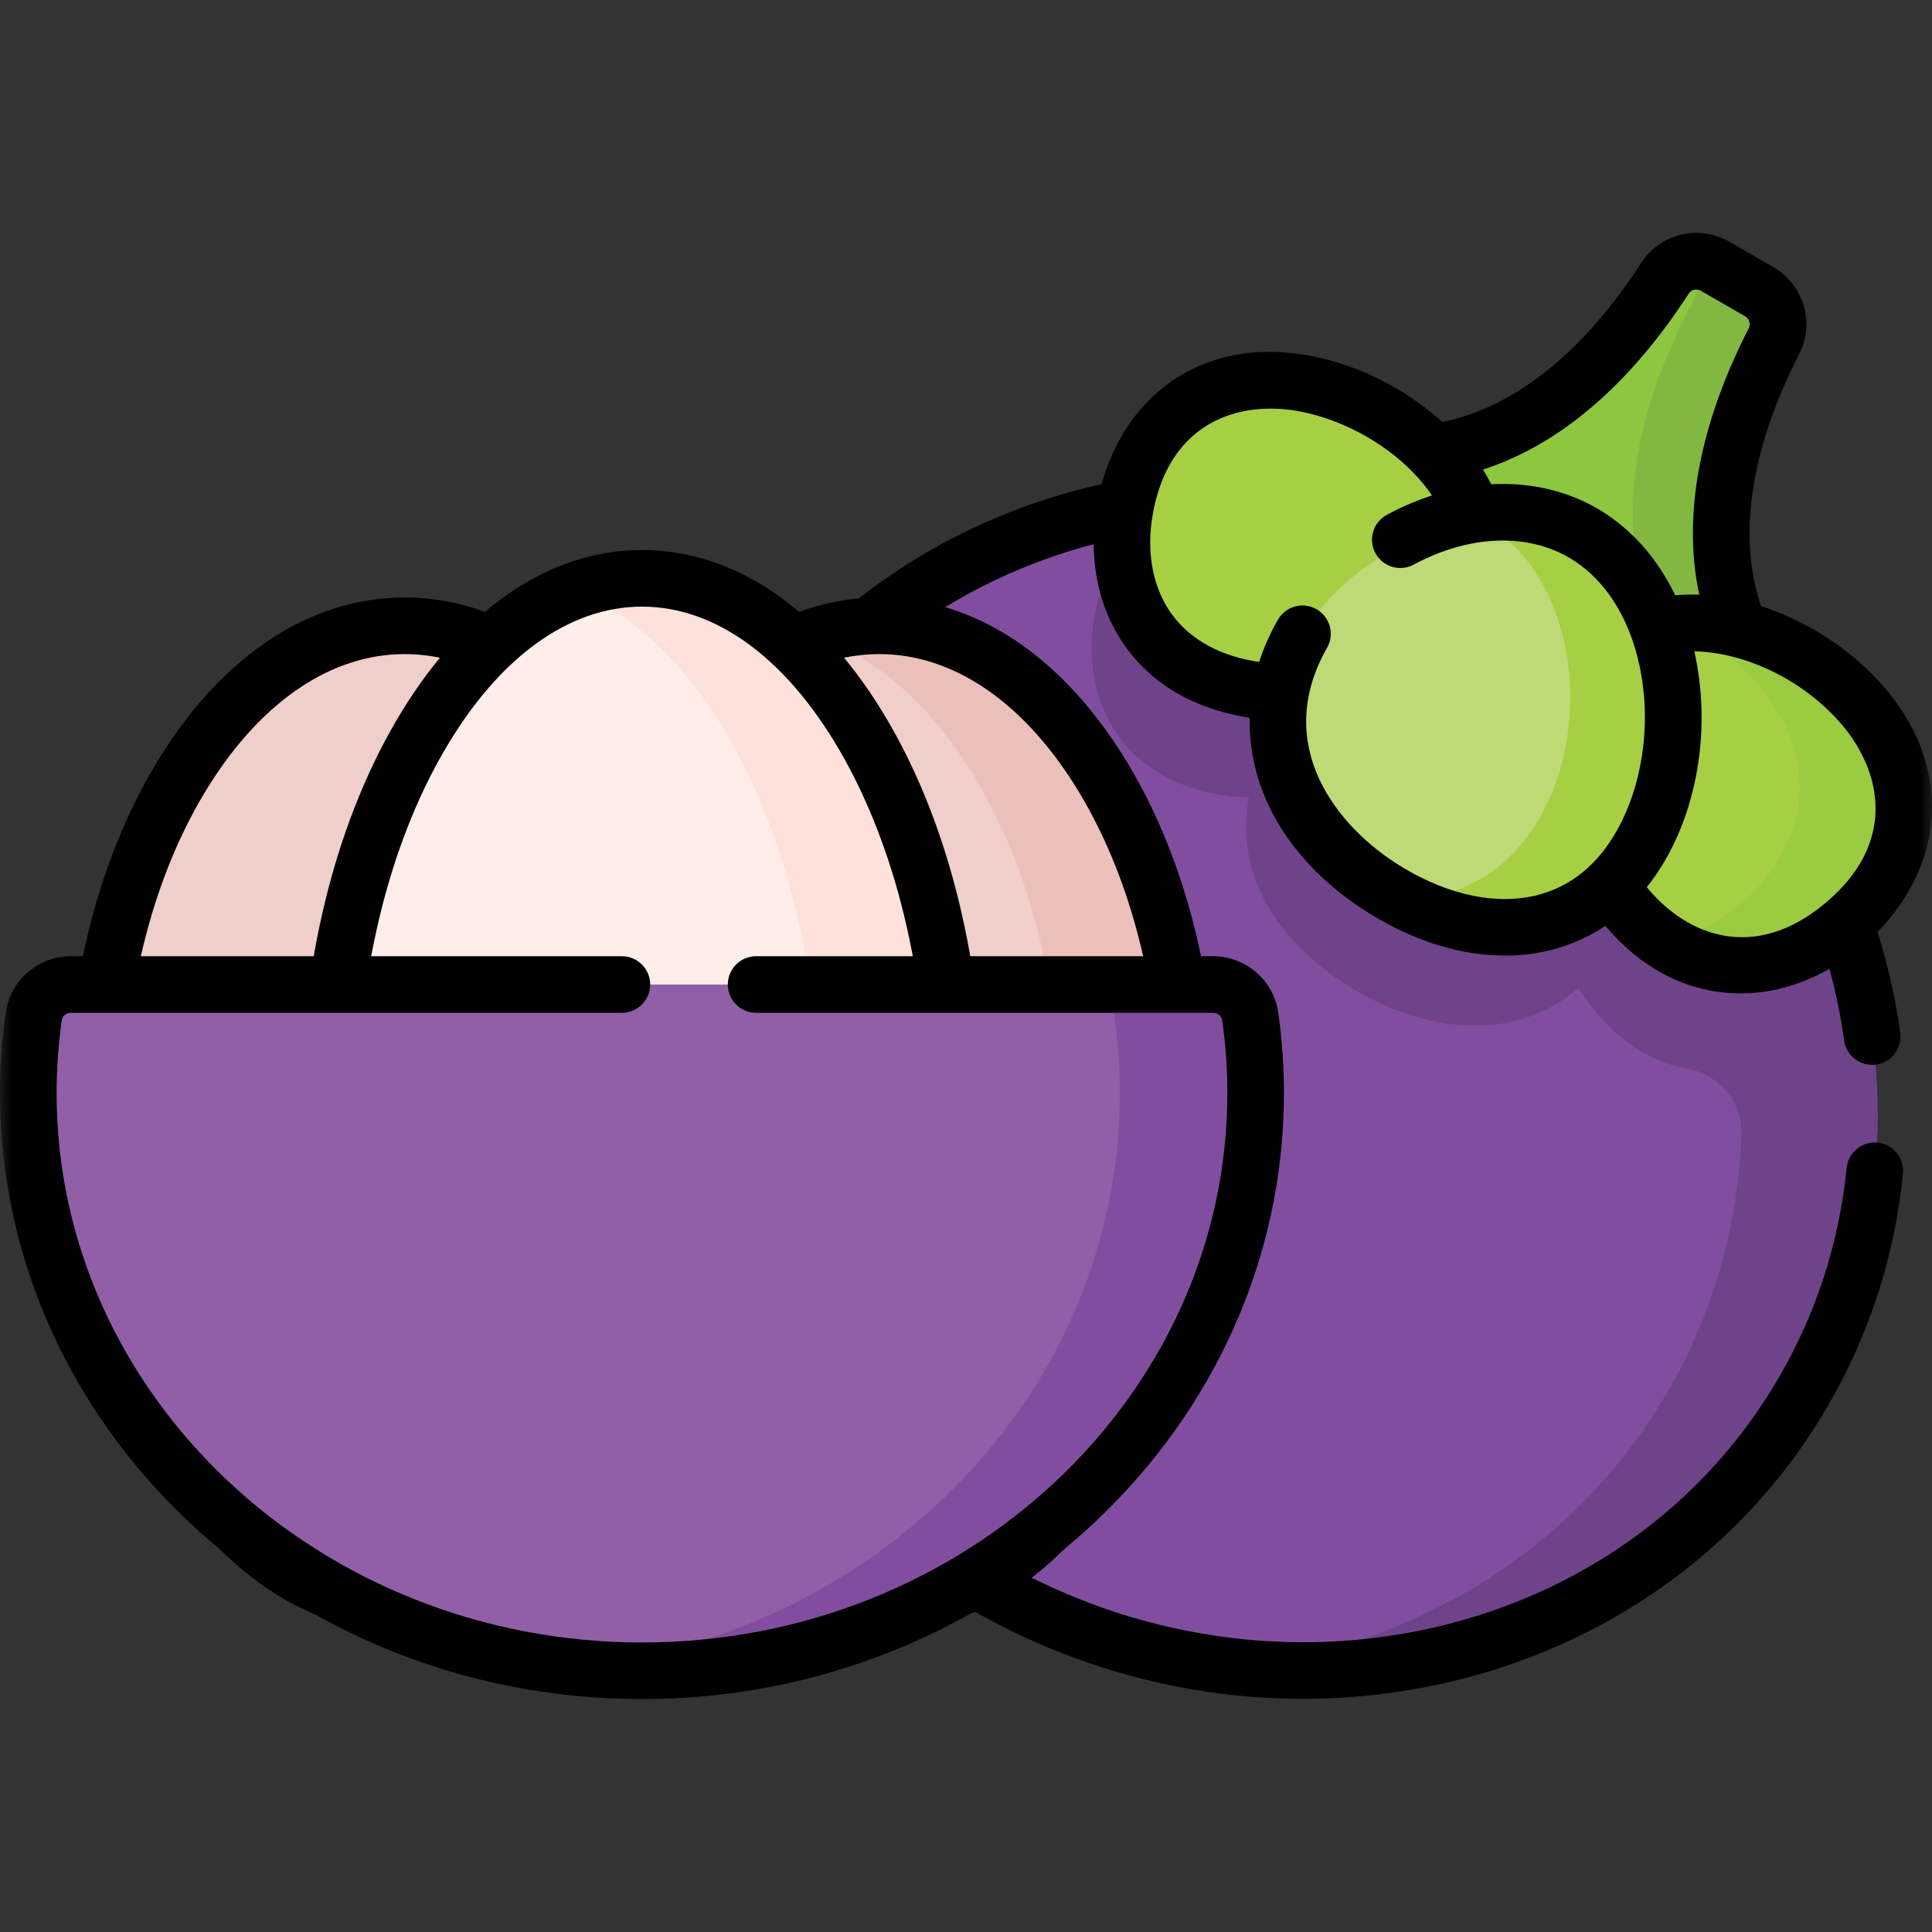 <svg xmlns="http://www.w3.org/2000/svg" fill="none" viewBox="0 0 80 80" height="80" width="80">
<rect x="0" y="0" width="80" height="80" fill="#333333" stroke="none"/>
<g clip-path="url(#clip0_255_2)">
<g clip-path="url(#clip1_255_2)">
<mask height="80" width="80" y="0" x="0" maskUnits="userSpaceOnUse" style="mask-type:luminance" id="mask0_255_2">
<path fill="white" d="M79.998 0H0V80H79.998V0Z"></path>
</mask>
<g mask="url(#mask0_255_2)">
<path fill="#814E9F" d="M74.702 57.581C68.096 69.025 52.886 72.612 40.734 65.595C28.579 58.578 24.082 43.612 30.689 32.17C37.295 20.727 52.504 17.139 64.657 24.156C76.811 31.174 81.308 46.139 74.702 57.581Z"></path>
<path fill="#6F438A" d="M74.702 57.581C69.903 65.891 60.568 70.058 51.161 69.028C58.511 68.216 65.243 64.222 69.077 57.581C71 54.252 71.98 50.622 72.106 46.978C72.153 45.635 71.183 44.488 69.861 44.253C68.524 44.016 67.219 43.272 66.096 41.931C65.825 41.608 65.578 41.267 65.355 40.911C62.924 43.044 59.393 42.894 56.183 41.041C52.975 39.188 51.079 36.205 51.712 33.033C51.288 33.017 50.868 32.975 50.457 32.902C46.407 32.188 44.71 28.966 45.327 25.47C45.704 23.336 46.854 21.594 48.616 20.722C48.611 20.722 48.608 20.722 48.604 20.722C53.918 20.134 59.557 21.211 64.656 24.156C76.811 31.174 81.308 46.139 74.702 57.583"></path>
<path fill="black" d="M53.957 70.345C49.302 70.345 44.53 69.141 40.146 66.609C27.453 59.28 22.754 43.567 29.673 31.583C36.591 19.599 52.547 15.811 65.242 23.141C68.917 25.262 72.089 28.209 74.414 31.666C76.669 35.016 78.145 38.853 78.683 42.763C78.77 43.403 78.323 43.995 77.681 44.083C77.041 44.17 76.448 43.724 76.361 43.081C75.349 35.725 70.755 29.028 64.071 25.169C52.496 18.486 37.976 21.889 31.703 32.753C25.429 43.619 29.743 57.895 41.318 64.578C52.893 71.261 67.413 67.859 73.686 56.994C75.224 54.331 76.158 51.427 76.466 48.362C76.53 47.719 77.105 47.248 77.749 47.312C78.392 47.377 78.862 47.952 78.798 48.595C78.458 51.992 77.422 55.212 75.717 58.166C71.188 66.011 62.783 70.344 53.958 70.344L53.957 70.345Z"></path>
<path fill="#8DC63F" d="M72.849 12.083L71.014 11.024C70.3 10.611 69.388 10.831 68.939 11.524C63.263 20.283 57.055 18.661 57.055 18.661L55.785 20.861L71.942 30.189L73.213 27.989C73.213 27.989 68.703 23.424 73.452 14.128C73.827 13.394 73.561 12.494 72.847 12.081"></path>
<path fill="#82B841" d="M73.453 14.13C68.706 23.423 73.214 27.991 73.214 27.991L71.945 30.189C71.945 30.189 63.588 24.711 70.092 12.523C70.385 11.977 70.35 11.339 70.075 10.827C70.402 10.791 70.73 10.861 71.014 11.025L72.849 12.083C73.563 12.495 73.828 13.395 73.453 14.13Z"></path>
<path fill="black" d="M71.944 31.361C71.745 31.361 71.544 31.311 71.359 31.203L55.202 21.873C54.933 21.719 54.736 21.462 54.657 21.163C54.577 20.863 54.618 20.542 54.774 20.273L56.044 18.073C56.308 17.616 56.844 17.392 57.355 17.525C57.568 17.577 62.866 18.745 67.96 10.884C68.749 9.667 70.349 9.283 71.603 10.008L73.438 11.067C74.692 11.792 75.159 13.37 74.5 14.661C70.239 23.003 73.902 27.006 74.059 27.174C74.43 27.549 74.497 28.117 74.233 28.575L72.963 30.775C72.745 31.152 72.352 31.361 71.947 31.361H71.944ZM57.388 20.431L71.516 28.589L71.805 28.087C70.619 26.349 68.363 21.519 72.409 13.597C72.502 13.417 72.436 13.198 72.263 13.098L70.428 12.039C70.255 11.939 70.033 11.992 69.924 12.161C65.086 19.627 59.775 20.087 57.677 19.93L57.388 20.431Z"></path>
<path fill="#A7CF44" d="M77.194 29.292C79.838 32.442 79.066 36 76.345 38.283C73.625 40.564 69.988 40.706 67.344 37.556C64.7 34.406 64.053 29.158 66.774 26.875C69.494 24.594 74.55 26.142 77.192 29.292"></path>
<path fill="#9BCB41" d="M76.347 38.283C74.144 40.13 71.339 40.575 68.949 39.003C70.038 38.777 71.095 38.242 72.042 37.447C74.763 35.166 75.534 31.606 72.891 28.456C71.96 27.345 70.728 26.434 69.405 25.82C72.058 25.55 75.267 26.995 77.194 29.292C79.838 32.442 79.066 36 76.347 38.283Z"></path>
<path fill="#A7CF44" d="M53.94 15.866C49.89 15.152 47.194 17.599 46.577 21.095C45.96 24.592 47.657 27.812 51.707 28.527C55.757 29.241 60.625 27.177 61.241 23.68C61.858 20.183 57.988 16.578 53.94 15.864"></path>
<path fill="black" d="M72.069 41.135C71.967 41.135 71.866 41.131 71.764 41.128C69.755 41.036 67.918 40.061 66.449 38.311C63.499 34.795 62.691 28.775 66.022 25.98C69.355 23.184 75.142 25.025 78.092 28.541C79.561 30.291 80.202 32.27 79.944 34.264C79.708 36.094 78.697 37.841 77.1 39.181C75.591 40.449 73.814 41.136 72.069 41.136V41.135ZM70.063 26.97C69.074 26.97 68.181 27.227 67.53 27.773C65.497 29.478 65.852 33.952 68.246 36.803C69.852 38.717 72.627 39.877 75.596 37.385C78.564 34.894 77.905 31.959 76.299 30.045C74.675 28.11 72.152 26.97 70.064 26.97H70.063Z"></path>
<path fill="black" d="M53.36 29.841C52.732 29.841 52.11 29.788 51.504 29.681C49.254 29.284 47.491 28.18 46.407 26.488C45.412 24.933 45.063 22.947 45.424 20.892C45.787 18.838 46.794 17.091 48.261 15.97C49.86 14.75 51.894 14.316 54.144 14.713C56.375 15.106 58.575 16.272 60.178 17.911C61.966 19.738 62.753 21.859 62.396 23.884C62.039 25.909 60.572 27.634 58.269 28.739C56.763 29.463 55.046 29.841 53.36 29.841ZM52.611 16.92C50.465 16.92 48.304 18.055 47.732 21.3C47.472 22.773 47.702 24.167 48.379 25.224C49.1 26.35 50.322 27.094 51.91 27.373C53.644 27.68 55.643 27.4 57.254 26.627C58.835 25.869 59.867 24.72 60.086 23.478C60.305 22.236 59.728 20.803 58.502 19.55C57.252 18.272 55.469 17.327 53.735 17.02C53.366 16.955 52.988 16.92 52.61 16.92H52.611Z"></path>
<path fill="#BDDA76" d="M68.083 34.706C65.806 38.648 61.377 38.942 57.433 36.666C53.491 34.389 51.529 30.406 53.805 26.463C56.082 22.52 61.733 20.111 65.675 22.388C69.617 24.664 70.358 30.763 68.082 34.706"></path>
<path fill="#A7CF44" d="M68.083 34.706C66.021 38.278 62.191 38.855 58.557 37.238C60.639 37.077 62.51 36.013 63.746 33.872C66.021 29.93 65.283 23.836 61.346 21.558C62.853 21.391 64.361 21.628 65.677 22.388C69.619 24.664 70.359 30.764 68.083 34.706Z"></path>
<path fill="black" d="M62.311 39.569C60.543 39.569 58.666 39.008 56.863 37.919C52.055 35.016 50.443 30.136 52.849 25.777C52.866 25.745 52.883 25.716 52.902 25.686L52.916 25.661C53.238 25.1 53.955 24.905 54.516 25.227C55.077 25.549 55.272 26.264 54.95 26.827L54.901 26.911C52.736 30.833 55.258 34.211 58.075 35.914C60.032 37.095 62.035 37.498 63.718 37.048C65.096 36.68 66.197 35.763 66.992 34.32C67.964 32.558 68.335 30.212 67.98 28.045C67.613 25.8 66.564 24.052 65.028 23.123C63.253 22.052 60.827 22.147 58.539 23.38C57.969 23.686 57.258 23.474 56.952 22.903C56.646 22.333 56.858 21.622 57.429 21.316C60.453 19.686 63.747 19.613 66.241 21.117C68.375 22.406 69.814 24.733 70.294 27.667C70.736 30.375 70.281 33.212 69.046 35.453C67.945 37.445 66.313 38.78 64.324 39.312C63.677 39.486 63.002 39.572 62.311 39.572V39.569Z"></path>
<path fill="#F0CECA" d="M49.221 46.167C49.221 57.353 43.485 66.422 36.409 66.422C29.332 66.422 23.596 57.353 23.596 46.167C23.596 34.981 29.332 25.913 36.409 25.913C43.485 25.913 49.221 34.981 49.221 46.167Z"></path>
<path fill="#ECC0BA" d="M49.221 46.167C49.221 57.353 43.485 66.422 36.409 66.422C35.498 66.422 34.609 66.272 33.752 65.986C39.554 64.052 43.908 55.913 43.908 46.167C43.908 36.422 39.554 28.283 33.752 26.349C34.609 26.063 35.498 25.913 36.409 25.913C43.485 25.913 49.221 34.981 49.221 46.167Z"></path>
<path fill="black" d="M36.409 67.594C32.57 67.594 29.001 65.294 26.359 61.116C23.821 57.105 22.425 51.795 22.425 46.167C22.425 40.539 23.821 35.23 26.359 31.219C29.001 27.041 32.57 24.741 36.409 24.741C40.248 24.741 43.816 27.041 46.459 31.219C48.996 35.23 50.393 40.539 50.393 46.167C50.393 51.795 48.996 57.105 46.459 61.116C43.816 65.294 40.248 67.594 36.409 67.594ZM36.409 27.084C33.403 27.084 30.537 28.997 28.34 32.472C26.037 36.113 24.77 40.977 24.77 46.167C24.77 51.358 26.039 56.222 28.34 59.863C30.537 63.336 33.403 65.25 36.409 65.25C39.415 65.25 42.28 63.338 44.477 59.863C46.78 56.222 48.049 51.358 48.049 46.167C48.049 40.977 46.78 36.113 44.477 32.472C42.28 28.998 39.415 27.084 36.409 27.084Z"></path>
<path fill="#F0CECA" d="M29.57 46.167C29.57 57.353 23.834 66.422 16.757 66.422C9.681 66.422 3.945 57.353 3.945 46.167C3.945 34.981 9.681 25.913 16.757 25.913C23.834 25.913 29.57 34.981 29.57 46.167Z"></path>
<path fill="black" d="M16.758 67.594C12.919 67.594 9.35 65.294 6.708 61.116C4.17 57.105 2.773 51.795 2.773 46.167C2.773 40.539 4.17 35.23 6.708 31.219C9.35 27.041 12.919 24.741 16.758 24.741C20.596 24.741 24.165 27.041 26.807 31.219C29.345 35.23 30.742 40.539 30.742 46.167C30.742 51.795 29.345 57.105 26.807 61.116C24.165 65.294 20.596 67.594 16.758 67.594ZM16.758 27.084C13.751 27.084 10.886 28.997 8.689 32.472C6.386 36.113 5.119 40.977 5.119 46.167C5.119 51.358 6.387 56.222 8.689 59.863C10.886 63.336 13.751 65.25 16.758 65.25C19.764 65.25 22.629 63.338 24.826 59.863C27.129 56.222 28.398 51.358 28.398 46.167C28.398 40.977 27.129 36.113 24.826 32.472C22.629 28.998 19.764 27.084 16.758 27.084Z"></path>
<path fill="#FEEDE8" d="M39.562 46.167C39.562 58.439 33.751 68.388 26.584 68.388C19.417 68.388 13.606 58.439 13.606 46.167C13.606 33.895 19.417 23.947 26.584 23.947C33.751 23.947 39.562 33.895 39.562 46.167Z"></path>
<path fill="#FDE1DA" d="M39.562 46.167C39.562 58.439 33.751 68.388 26.582 68.388C25.617 68.388 24.676 68.206 23.77 67.864C29.587 65.664 33.937 56.786 33.937 46.167C33.937 35.548 29.587 26.67 23.77 24.47C24.676 24.128 25.617 23.947 26.582 23.947C33.751 23.947 39.562 33.895 39.562 46.167Z"></path>
<path fill="black" d="M26.584 69.559C22.684 69.559 19.065 67.042 16.395 62.47C13.84 58.097 12.434 52.308 12.434 46.167C12.434 40.027 13.84 34.237 16.395 29.864C19.065 25.292 22.684 22.775 26.584 22.775C30.484 22.775 34.102 25.292 36.773 29.864C39.327 34.237 40.733 40.027 40.733 46.167C40.733 52.308 39.327 58.097 36.773 62.47C34.102 67.042 30.484 69.559 26.584 69.559ZM26.584 25.119C23.551 25.119 20.651 27.224 18.418 31.045C16.07 35.066 14.778 40.436 14.778 46.166C14.778 51.895 16.072 57.266 18.418 61.286C20.651 65.108 23.551 67.213 26.584 67.213C29.617 67.213 32.517 65.108 34.749 61.286C37.098 57.266 38.39 51.895 38.39 46.166C38.39 40.436 37.096 35.066 34.749 31.045C32.517 27.224 29.617 25.119 26.584 25.119Z"></path>
<path fill="#915FA7" d="M2.93 40.767C2.161 40.767 1.503 41.331 1.395 42.092C1.247 43.141 1.172 44.2 1.172 45.259C1.172 58.474 12.548 69.184 26.582 69.184C40.616 69.184 51.993 58.474 51.993 45.259C51.993 44.186 51.916 43.128 51.769 42.092C51.661 41.331 51.004 40.767 50.235 40.767H2.93Z"></path>
<path fill="#814E9F" d="M51.994 45.258C51.994 58.472 40.618 69.183 26.582 69.183C25.631 69.183 24.693 69.134 23.77 69.037C36.482 67.72 46.37 57.577 46.37 45.258C46.37 44.184 46.293 43.128 46.146 42.092C46.038 41.331 45.38 40.767 44.612 40.767H50.237C51.005 40.767 51.663 41.331 51.771 42.092C51.918 43.128 51.994 44.184 51.994 45.258Z"></path>
<path fill="black" d="M26.584 70.355C11.925 70.355 0 59.097 0 45.258C0 44.147 0.08 43.027 0.236 41.927C0.425 40.597 1.583 39.595 2.93 39.595H25.751C26.398 39.595 26.923 40.12 26.923 40.767C26.923 41.414 26.398 41.939 25.751 41.939H2.93C2.742 41.939 2.581 42.075 2.556 42.256C2.416 43.247 2.344 44.258 2.344 45.258C2.344 57.803 13.217 68.011 26.584 68.011C39.951 68.011 50.822 57.805 50.822 45.258C50.822 44.259 50.751 43.248 50.61 42.256C50.585 42.075 50.424 41.939 50.236 41.939H31.309C30.662 41.939 30.137 41.414 30.137 40.767C30.137 40.12 30.662 39.595 31.309 39.595H50.236C51.583 39.595 52.743 40.599 52.93 41.927C53.087 43.028 53.166 44.15 53.166 45.258C53.166 59.097 41.241 70.355 26.584 70.355Z"></path>
</g>
</g>
</g>
<defs>
<clipPath id="clip0_255_2">
<rect fill="white" height="80" width="80"></rect>
</clipPath>
<clipPath id="clip1_255_2">
<rect fill="white" height="80" width="80"></rect>
</clipPath>
</defs>
</svg>
